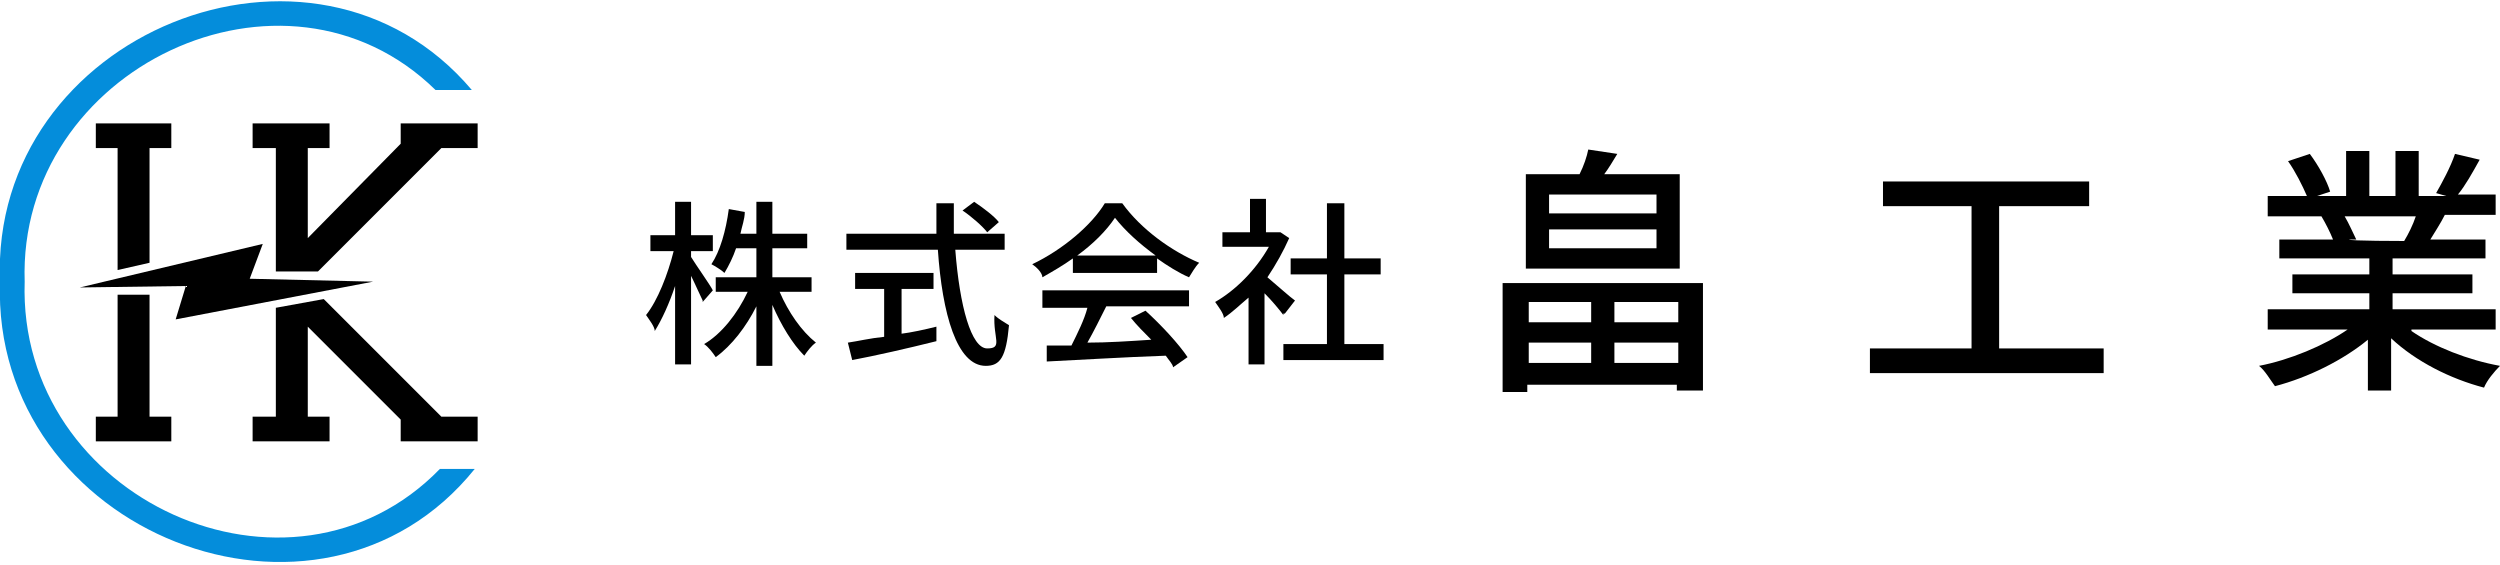 <?xml version="1.0" encoding="UTF-8"?>
<svg xmlns="http://www.w3.org/2000/svg" version="1.1" viewBox="0 0 172.2 38.9">
  <defs>
    <style>
      .cls-1 {
        fill: #048ddb;
      }
    </style>
  </defs>
  <!-- Generator: Adobe Illustrator 28.6.0, SVG Export Plug-In . SVG Version: 1.2.0 Build 709)  -->
  <g>
    <g id="_レイヤー_1" data-name="レイヤー_1">
      <g id="_レイヤー_2">
        <g id="_レイヤー_1-2">
          <path d="M48.4,20.7c-.2-.4-.5-1.1-.8-1.7v6.1h-1.1v-5.4c-.4,1.2-.9,2.3-1.4,3.1,0-.3-.4-.8-.6-1.1.8-1,1.5-2.8,1.9-4.4h-1.6v-1.1h1.7v-2.3h1.1v2.3h1.5v1.1h-1.5v.4c.3.5,1.3,1.9,1.5,2.3l-.7.8h0ZM53.7,20.1c.6,1.4,1.5,2.7,2.5,3.5-.3.2-.6.6-.8.9-.8-.8-1.6-2.1-2.2-3.5v4.2h-1.1v-4.1c-.7,1.4-1.7,2.7-2.8,3.5-.2-.3-.5-.7-.8-.9,1.2-.7,2.3-2.1,3-3.6h-2.2v-1h2.8v-2h-1.4c-.2.6-.5,1.2-.8,1.7-.2-.2-.7-.5-.9-.6.6-.9,1-2.3,1.2-3.8l1.1.2c0,.5-.2,1-.3,1.5h1.1v-2.2h1.1v2.2h2.4v1h-2.4v2h2.7v1s-2.2,0-2.2,0Z"/>
          <path d="M65.8,17.2c.3,3.9,1.1,6.8,2.2,6.8s.4-.7.5-2.3c.3.3.7.5,1,.7-.2,2.2-.6,2.8-1.6,2.8-2,0-3-3.6-3.3-8h-6.3v-1.1h6.2v-2.1h1.2v2.1h3.5v1.1h-3.5.1ZM62,23c.8-.1,1.7-.3,2.5-.5v1c-2,.5-4.2,1-5.8,1.3l-.3-1.2c.7-.1,1.5-.3,2.5-.4v-3.3h-2v-1.1h5.4v1.1h-2.2v3.1h-.1ZM67.1,13.9c.6.4,1.4,1,1.7,1.4l-.8.7c-.3-.4-1.1-1.1-1.7-1.5,0,0,.8-.6.8-.6Z"/>
          <path d="M73.9,17.8c-.7.5-1.4.9-2.1,1.3,0-.3-.4-.7-.7-.9,2.1-1,4.1-2.7,5-4.2h1.2c1.3,1.8,3.4,3.3,5.3,4.1-.3.3-.5.7-.7,1-.7-.3-1.5-.8-2.2-1.3v1h-5.8v-.9h0ZM71.8,20h10.1v1.1h-5.7c-.4.8-.9,1.8-1.3,2.5,1.4,0,2.9-.1,4.4-.2-.5-.5-1-1-1.4-1.5l1-.5c1.1,1,2.3,2.3,2.9,3.2l-1,.7c0-.2-.3-.5-.5-.8-2.9.1-6.1.3-8.2.4v-1.1h1.7c.4-.8.9-1.8,1.1-2.6h-3.1v-1.1h0ZM79.6,17.6c-1.1-.8-2.1-1.7-2.8-2.6-.6.9-1.5,1.8-2.6,2.6h5.4Z"/>
          <path d="M88.4,21.7c-.3-.4-.8-1-1.3-1.5v4.9h-1.1v-4.6c-.6.5-1.1,1-1.7,1.4,0-.3-.4-.8-.6-1.1,1.4-.8,2.8-2.2,3.7-3.8h-3.2v-1h1.9v-2.3h1.1v2.3h1l.6.4c-.4.9-.9,1.8-1.5,2.7.6.5,1.6,1.4,1.9,1.6l-.7.9h-.1ZM95.3,23.7v1.1h-6.9v-1.1h3v-4.8h-2.5v-1.1h2.5v-3.8h1.2v3.8h2.5v1.1h-2.5v4.8h2.8,0Z"/>
          <path d="M117.3,19.4v7.5h-1.8v-.4h-10.3v.5h-1.7v-7.5h13.8ZM115.8,18.5h-10.7v-6.5h3.7c.3-.6.5-1.2.6-1.7l2,.3c-.3.5-.6,1-.9,1.4h5.2v6.5h.1ZM105.3,20.8v1.4h4.3v-1.4h-4.3ZM105.3,25h4.3v-1.4h-4.3v1.4ZM114.1,13.4h-7.4v1.3h7.4v-1.3ZM114.1,15.8h-7.4v1.3h7.4v-1.3ZM115.6,20.8h-4.4v1.4h4.4v-1.4ZM115.6,25v-1.4h-4.4v1.4h4.4Z"/>
          <path d="M144.9,24v1.7h-16.1v-1.7h7v-9.8h-6.1v-1.7h14.2v1.7h-6.2v9.8h7.2Z"/>
          <path d="M166.1,22.8c1.6,1.1,3.9,2,6.1,2.4-.4.4-.9,1-1.1,1.5-2.3-.6-4.7-1.8-6.4-3.4v3.6h-1.6v-3.5c-1.7,1.4-4.1,2.6-6.4,3.2-.3-.4-.7-1.1-1.1-1.4,2.1-.4,4.5-1.4,6.1-2.5h-5.5v-1.4h7v-1.1h-5.3v-1.3h5.3v-1.1h-6.2v-1.3h3.7c-.2-.5-.5-1.1-.8-1.6h.4-4.1v-1.4h2.7c-.3-.7-.8-1.7-1.3-2.4l1.5-.5c.6.8,1.2,1.9,1.4,2.6l-.9.3h2v-3.1h1.6v3.1h1.8v-3.1h1.6v3.1h1.9l-.7-.2c.4-.7,1-1.8,1.3-2.7l1.7.4c-.5.9-1,1.8-1.5,2.4h2.6v1.4h-3.5c-.3.6-.7,1.2-1,1.7h3.8v1.3h-6.4v1.1h5.5v1.3h-5.5v1.1h7.1v1.4h-5.8ZM161.5,14.9c.3.5.6,1.2.8,1.6h-.5c0,.1,3.8.1,3.8.1.3-.5.6-1.1.8-1.7h-4.9Z"/>
          <g>
            <path class="cls-1" d="M30.3,32.3c-10.3,10.6-29.1,2.1-28.6-12.9C1.2,4.7,19.6-4,30,6.2h2.5C21.6-6.7-.7,2.3,0,19.4c-.6,17.3,22,26.2,32.7,12.9h-2.4Z"/>
            <g>
              <polygon points="10.3 20.3 8.1 20.3 8.1 28.7 6.6 28.7 6.6 30.4 11.8 30.4 11.8 28.7 10.3 28.7 10.3 20.3"/>
              <polygon points="8.1 18.6 10.3 18.1 10.3 10.2 11.8 10.2 11.8 8.5 6.6 8.5 6.6 10.2 8.1 10.2 8.1 18.6"/>
            </g>
            <polygon points="25.7 19.4 12.1 22 12.8 19.7 5.5 19.8 18.1 16.8 17.2 19.2 25.7 19.4"/>
            <g>
              <polygon points="22.3 20.6 19 21.2 19 28.7 17.4 28.7 17.4 30.4 22.7 30.4 22.7 28.7 21.2 28.7 21.2 22.5 27.6 28.9 27.6 30.4 32.9 30.4 32.9 28.7 30.4 28.7 22.3 20.6"/>
              <polygon points="27.6 8.5 27.6 9.9 21.2 16.4 21.2 10.2 22.7 10.2 22.7 8.5 17.4 8.5 17.4 10.2 19 10.2 19 18.7 21.9 18.7 30.4 10.2 32.9 10.2 32.9 8.5 27.6 8.5"/>
            </g>
          </g>
        </g>
      </g>
    </g>
  </g>
</svg>